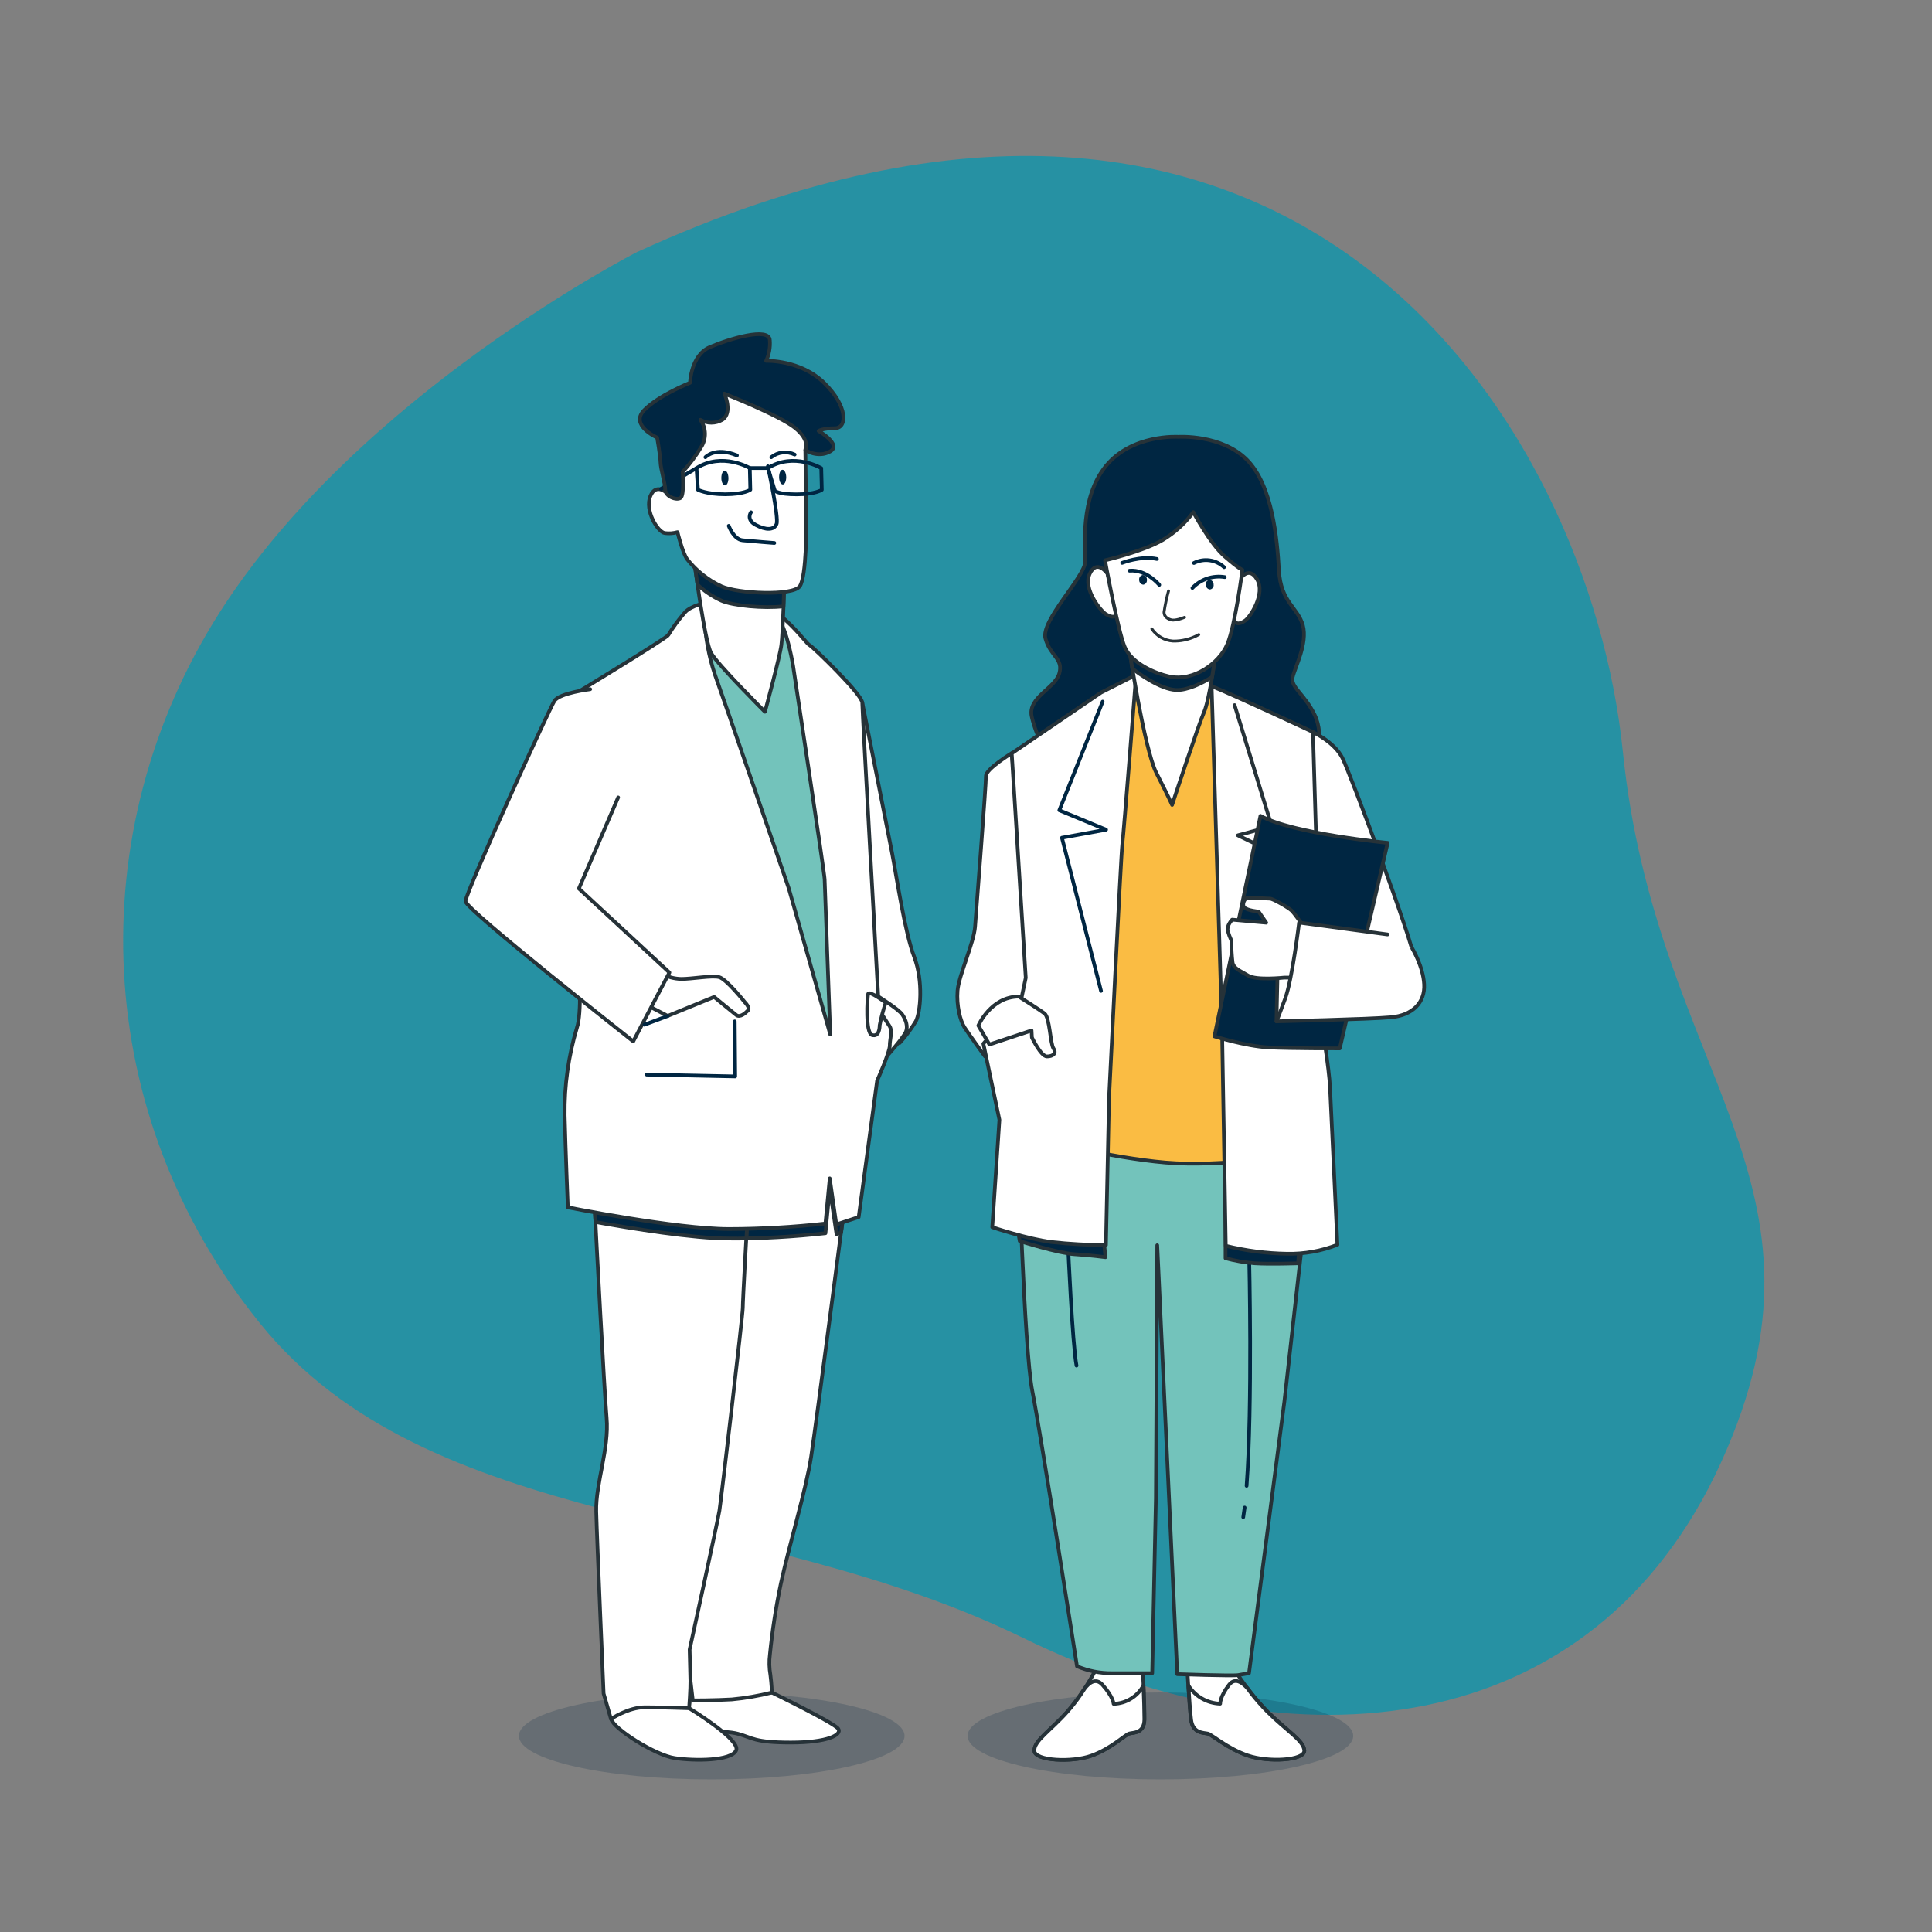 <?xml version="1.0" encoding="UTF-8"?>
<svg id="Laag_1" data-name="Laag 1" xmlns="http://www.w3.org/2000/svg" viewBox="0 0 800 800">
  <rect x="0" y="0" width="800" height="800" fill="#808080" stroke="none"/>
  <defs>
    <style>
      .cls-1 {
        opacity: .2;
      }

      .cls-1, .cls-2, .cls-3 {
        fill: #002642;
      }

      .cls-4 {
        isolation: isolate;
        opacity: .7;
      }

      .cls-5 {
        fill: #fabc43;
        stroke-width: 1.54px;
      }

      .cls-5, .cls-2, .cls-6, .cls-7, .cls-8 {
        stroke-linecap: round;
        stroke-linejoin: round;
      }

      .cls-5, .cls-2, .cls-6, .cls-8 {
        stroke: #263238;
      }

      .cls-2, .cls-6, .cls-7, .cls-8 {
        stroke-width: 1.53px;
      }

      .cls-6 {
        fill: #73c3bb;
      }

      .cls-9 {
        fill: #263238;
      }

      .cls-10 {
        fill: #0099b2;
      }

      .cls-7 {
        fill: none;
        stroke: #002642;
      }

      .cls-8 {
        fill: #fff;
      }
    </style>
  </defs>
  <g id="freepik--background-simple--inject-2" class="cls-4">
    <path class="cls-10" d="M263.99,104.25s-115.6,58.91-173.25,149.67c-57.65,90.76-53.09,207.49,16.97,294.12,70.06,86.63,203.97,75.32,316.09,130.25,112.12,54.92,235.82,43.6,288.84-72.71,53.02-116.32-26.93-159.84-40.66-294.42-13.73-134.58-135.07-331.62-407.98-206.89Z"/>
  </g>
  <g id="freepik--character-3--inject-2">
    <ellipse class="cls-1" cx="480.49" cy="718.8" rx="79.84" ry="18"/>
    <path class="cls-8" d="M418.93,311.87s-10.8,6.61-10.68,9.5c.12,2.9-4.03,55.76-4.5,62.37-.47,6.61-6.76,20.25-7.25,26.44-.49,6.19,1.07,12.4,2.88,15.26,1.82,2.85,8.48,11.98,8.48,11.98l17.93-27.69c.44-6.05.53-12.11.27-18.17-.27-13.2-7.14-79.69-7.14-79.69Z"/>
    <path class="cls-2" d="M487.9,180.88s-19.07-1.22-29.93,12.01-8.53,33.46-8.6,39.67c-.08,6.21-18.52,24.41-16.48,31.83,2.04,7.41,7.48,8.25,5.74,14.45-1.74,6.19-13.09,9.92-11.44,17.77,1.65,7.86,7.63,18.99,7.63,18.99l109.85.75s3.92-11.56-.26-20.25c-4.18-8.68-10.12-11.55-9.15-15.68.96-4.13,6.27-14.05,4.23-21.48-2.04-7.43-9.15-9.49-9.9-22.72-.75-13.23-2.7-35.09-13.2-45.77-10.5-10.68-28.47-9.57-28.47-9.57Z"/>
    <path class="cls-8" d="M454.13,690.62c-3.37,6.5-7.47,12.6-12.21,18.19-7.02,7.86-13.82,11.99-13.59,16.13s15.55,4.94,23.65,2.04c8.1-2.9,13.99-8.68,15.62-9.15s6.19,0,6.3-5.8c.11-5.8-.78-22.31-.78-22.31l-18.99.9Z"/>
    <path class="cls-8" d="M451.94,726.98c8.12-2.9,13.99-8.68,15.62-9.15s6.19,0,6.3-5.8c0-3.05-.17-9.15-.38-14.14-2.44,4.58-7.17,7.5-12.36,7.63,0,0-.15-2.9-4.58-7.84-2.85-3.23-5.74-.69-7.41,1.53l-1.36,2.04-.11.2h0c-1.76,2.6-3.69,5.08-5.77,7.43-7.02,7.86-13.82,11.99-13.59,16.13.23,4.13,15.53,4.88,23.63,1.98Z"/>
    <path class="cls-8" d="M510.65,690.59c4.1,6.52,8.85,12.61,14.19,18.17,7.86,7.84,15.1,11.96,15.26,16.1.15,4.13-15.01,4.96-23.43,2.07-8.42-2.88-14.92-8.67-16.58-9.08s-6.21,0-6.93-5.77-1.62-22.31-1.62-22.31l19.12.81Z"/>
    <path class="cls-8" d="M516.72,726.93c-8.41-2.88-14.92-8.67-16.58-9.08-1.66-.41-6.21,0-6.93-5.77-.38-3.05-.81-9.15-1.13-14.16,2.87,4.54,7.8,7.37,13.17,7.54,0,0-.15-2.9,3.71-7.86,2.52-3.22,5.68-.69,7.63,1.53.5.67,1.02,1.34,1.53,2.04l.14.2h0c2.05,2.59,4.24,5.07,6.56,7.43,7.86,7.84,15.1,11.96,15.26,16.1.15,4.13-14.92,4.91-23.34,2.03Z"/>
    <path class="cls-6" d="M421.52,473.13s2.55,85.91,5.93,102.84c3.39,16.93,18.51,114,18.51,114,4.62,1.96,9.6,2.93,14.62,2.87h16.52l1.53-72.29.56-104.92,8.28,177.6s22.76.81,25.22.4,4.5-.82,4.5-.82l14.63-112.36,8.38-74.76.46-29.74s-69.94-2.43-90.26-4.07c-20.32-1.65-28.68-2.06-28.68-2.06l-.2,3.31Z"/>
    <path class="cls-7" d="M515.38,624.24c-.18,1.43-.37,2.76-.58,3.98"/>
    <path class="cls-7" d="M517.26,520.81s1.42,61.21-1.07,94.44"/>
    <path class="cls-7" d="M442.27,515.9s1.75,40.49,3.49,49.57"/>
    <path class="cls-2" d="M507.46,490.1v30.91c3.96,1.07,8.01,1.77,12.1,2.09,6.27.41,17.97,0,17.97,0l.84-11.7-30.91-21.3Z"/>
    <path class="cls-2" d="M422.24,513.9s15.88,5.02,22.56,5.43c6.68.41,12.94,1.25,12.94,1.25l-.82-8.35-35.52-3.34.84,5Z"/>
    <path class="cls-5" d="M471.02,279.78l-12.46,14.05-34.57,25.22,7.37,152.86s27.55,7.41,51.2,9.47c23.65,2.06,54.05-3.36,54.05-3.36l-4.47-160.19s-13.46-19.83-20.35-25.19c-6.9-5.36-10.05-10.31-19.19-11.14s-21.57-1.72-21.57-1.72Z"/>
    <path class="cls-8" d="M455.99,286.73l-37.06,25.22,5.81,92.93-1.97,9.34-15.58,17.94,6.64,31.52-2.96,44.47s14.72,4.96,24.7,6.18c7.43.8,14.89,1.21,22.37,1.24l1.28-60.72s4.93-100.8,5.51-105.27c.58-4.47,5.72-70.18,5.72-70.18l-14.46,7.34Z"/>
    <polyline class="cls-7" points="456.58 290.53 438.64 335.52 458 343.56 439.72 346.89 455.91 410.31"/>
    <path class="cls-8" d="M467.34,267.23s6.44,42.95,11.5,52.86c5.07,9.92,6.5,13.21,6.5,13.21,0,0,11.02-33.47,13.23-38.43,2.21-4.96,4.58-22.72,4.58-22.72,0,0-21.95,7.03-35.81-4.93Z"/>
    <path class="cls-2" d="M467.34,267.23s.58,3.91,1.53,9.63c3.22,2.46,11.75,8.53,18.05,8.85,4.81.24,10.91-2.87,14.97-5.36.73-4.5,1.24-8.19,1.24-8.19,0,0-21.92,7.03-35.78-4.93Z"/>
    <path class="cls-8" d="M458.6,237.54s-4.39-6.26-7.35,0c-2.96,6.26,4.58,15.52,6.68,16.78,5.98,3.55,4.39-3.05,4.39-3.05l-3.72-13.73Z"/>
    <path class="cls-8" d="M513.17,240.24s3.71-6.47,7.34-.37c3.63,6.1-2.91,15.7-4.87,17.06-5.58,3.86-4.7-2.76-4.7-2.76l2.23-13.93Z"/>
    <path class="cls-8" d="M457.56,232.02s15.93-3.72,23.95-8.47c4.92-2.97,9.2-6.87,12.62-11.49,0,0,6.9,13.03,12.97,18.31,6.07,5.28,7.34,5.58,7.34,5.58,0,0-2.91,22.81-6.21,30.74-3.3,7.93-14.05,15.65-24.09,13.43-5.71-1.25-15.59-5.37-18.46-12.31-2.87-6.94-8.12-35.79-8.12-35.79Z"/>
    <path class="cls-7" d="M480.03,242.18s-5.32-6.47-12.31-5.87"/>
    <path class="cls-7" d="M493.75,243.46c3.45-3.63,8.47-5.31,13.41-4.49"/>
    <path class="cls-7" d="M464.65,233.07s7.63-3.05,14.39-1.62"/>
    <path class="cls-7" d="M494.37,233.12c4.12-2.1,9.11-1.41,12.5,1.74"/>
    <path class="cls-3" d="M474.91,240.06c.14.98-.54,1.9-1.52,2.04,0,0,0,0,0,0-.99-.11-1.72-.97-1.68-1.97-.15-.97.51-1.89,1.49-2.04.01,0,.02,0,.04,0,.99.12,1.72.97,1.68,1.97Z"/>
    <path class="cls-3" d="M502.53,242.04c.17.95-.47,1.86-1.43,2.03-.03,0-.07.01-.1.01-.99-.1-1.72-.96-1.68-1.95-.17-.95.47-1.86,1.43-2.03.03,0,.07-.01.1-.01.99.1,1.72.96,1.68,1.95Z"/>
    <path class="cls-8" d="M543.62,303.12s8.89,4.12,12.21,10.68c3.31,6.56,29.78,77.64,29.66,83.01-.12,5.37-8.88,11.56-17.09,12.4-8.21.84-20.17-14.04-21.95-16.51-1.79-2.47-2.11-31.4-2.11-31.4l-.72-58.19Z"/>
    <path class="cls-8" d="M501.7,284.14l4.33,142.1,1.53,89.63c8.31,2.04,16.82,3.14,25.37,3.28,7.13.15,14.23-1.12,20.87-3.72,0,0-2.59-55.76-3.05-64.86-.46-9.09-3.48-26.44-3.48-26.44l-3.6-121.02s-33.52-15.68-41.97-18.98Z"/>
    <polyline class="cls-8" points="511.22 291.98 526.58 342.1 512.57 345.9 526.2 352.5 509.2 406.5"/>
    <path class="cls-2" d="M521.93,337.83l-19.06,91.3s13.03,4.12,22.55,4.58c9.52.46,29.35.4,29.35.4l19.83-85.1s-39.04-3.74-52.68-11.17Z"/>
    <path class="cls-8" d="M528.56,422.91l.63-28.53,15.12,3.19s-9.99,22.02-15.74,25.34Z"/>
    <path class="cls-8" d="M540.14,384.07s-4.03-5.77-5.32-7.02c-1.3-1.25-7.7-4.94-8.94-4.94s-7.87-.41-9.15-.41-2.73,2.9-1.42,4.13c1.31,1.24,5.87,1.65,5.87,1.65l3.13,4.58-14.11-1.24s-2.35,2.49-1.82,4.58c.4,1.42.91,2.8,1.53,4.13-.05,3.03.1,6.07.47,9.08.55,2.49,3.05,3.31,6.48,5.37,3.43,2.06,14.92.82,14.92.82h5.31l3.05-20.73Z"/>
    <path class="cls-8" d="M574.55,386.94l-36.62-4.93s-2.85,23.56-5.74,31.4c-2.88,7.84-3.63,9.5-3.63,9.5,0,0,38.37-.85,47.42-1.68,9.05-.82,14.13-6.21,13.73-13.64-.4-7.43-4.93-14.88-4.93-14.88"/>
    <path class="cls-8" d="M421.86,412.66s8.54,5.36,10.68,7.02,2.32,12.39,3.68,14.45c1.36,2.06-.24,3.31-2.72,3.31s-6.21-7.84-6.21-7.84l-.15-2.9-17.45,5.8-4.58-7.84s5.19-11.99,16.75-11.99Z"/>
  </g>
  <g id="freepik--character-2--inject-2">
    <ellipse class="cls-1" cx="294.71" cy="718.8" rx="79.84" ry="18"/>
    <path class="cls-8" d="M357.06,290.99s10.47,52.53,12.33,62.25c1.86,9.72,5.28,32.82,9.15,42.95,3.88,10.13,2.61,23.1.67,26.74-1.94,3.17-4.18,6.15-6.67,8.91l-13-16.95s-7.74-83.06-8.02-94.82c-.29-11.76,5.54-29.08,5.54-29.08Z"/>
    <path class="cls-8" d="M363.96,412.81s8.24,5.14,9.69,7.32c1.45,2.18,2.49,4.96,1.36,7.32-1.13,2.36-7.28,9.5-8.83,10.89-1.56,1.39-2.87-4.15-3.05-8.91-.18-4.76.84-16.63.84-16.63Z"/>
    <path class="cls-8" d="M319.65,700.86s25.83,12.56,27.46,15c1.63,2.44-4.26,5.69-19.65,5.69s-15.85-2.03-21.97-3.65c-6.12-1.62-18.31-.41-19.96-4.06-1.65-3.65,1.22-16.2,1.22-16.2l32.89,3.22Z"/>
    <path class="cls-8" d="M285.36,707.34s21.36,12.97,19.48,17.42-17.32,4.45-25.45,3.23c-8.13-1.22-25.42-12.21-26.33-16.2-.92-4,1.37-10.13,13.9-11.34,12.53-1.21,18.4,6.88,18.4,6.88Z"/>
    <path class="cls-8" d="M350.2,495.44s-12.21,94-14.33,107.77c-2.12,13.78-8.85,35.65-12.48,52.27-2.06,9.77-3.59,19.65-4.58,29.58-.37,2.83-.3,5.69.2,8.5.52,4.06.6,7.29.6,7.29-5.43,1.36-10.96,2.31-16.54,2.84-6.88.41-16.2.41-16.2.41l-3.05-26.33s2.27-38.9,3.62-50.24c1.34-11.34,2.78-100.48,2.72-102.92s-.6-23.91-.6-23.91l41.57-4.45s5.68-16.2,14.2-15.39c8.53.81,4.87,14.59,4.87,14.59Z"/>
    <path class="cls-2" d="M345.39,480.86c-8.53-.81-14.2,15.39-14.2,15.39l-41.62,4.45s.14,5.71.27,11.56c4.44.4,8.54.63,12.05.63,13.33-.02,26.66-.77,39.91-2.24l1.79-18.67,2.79,19.03,1.92-.63c1.19-9.06,1.95-14.97,1.95-14.97,0,0,3.66-13.75-4.87-14.55Z"/>
    <path class="cls-8" d="M246.15,498.28s0,.58.09,1.63c.56,11.08,3.92,75.26,4.94,87.1,1.14,12.97-4.58,27.14-4.29,38.89.29,11.75,3.05,75.37,3.05,75.37l3.05,10.53s7.17-4.85,14.05-4.85,18.31.4,18.31.4c0,0,.6-8.51.53-11.34-.06-2.82-.32-12.97-.32-12.97,0,0,11.64-53.08,12.34-57.53.7-4.45,9.73-81.44,9.67-83.91s1.91-36.88,1.91-36.88l-63.35-6.44Z"/>
    <path class="cls-2" d="M309.07,512.82c.26-4.7.44-8.06.44-8.06l-63.36-6.48s0,.58.09,1.63c0,1.34.17,3.46.32,6.1,14.81,2.65,40.52,6.83,55.34,6.83,2.44.05,4.82.02,7.17-.03Z"/>
    <path class="cls-8" d="M292.83,249.5s-6.7,1.13-9.25,4.12c-2.55,2.91-4.85,6.03-6.87,9.34-.35,1.13-39.74,25.04-39.74,25.04l2.84,114s1.17,17.56-.92,23.54c-3.53,11.76-5.24,23.99-5.08,36.26.37,14.57,1.31,38.14,1.31,38.14,0,0,45.08,8.97,66.76,8.97,13.34-.03,26.66-.79,39.91-2.27l1.79-18.69,2.72,19.07,9.26-3.05,7.63-56.45s5.31-11.96,5.25-14.59c-.06-2.62,1.34-5.98-.2-8.22-1.54-2.24-4.29-6.73-4.29-6.73,0,0-6.9-123.62-6.9-127s-20.4-23.16-21.91-23.91c-1.51-.75-10.82-14.59-22.88-18.31-12.07-3.72-19.44.73-19.44.73Z"/>
    <path class="cls-6" d="M291.68,255.69c.34,8.01,1.79,15.93,4.32,23.54,4.01,11.21,30.6,88.58,30.6,88.58l17.19,60.54s-2.27-61.67-2.33-64.28-13.03-88.21-13.03-88.21c0,0-2.21-13.82-5.71-19.06-3.49-5.23-26.91-14.95-31.05-1.11Z"/>
    <path class="cls-8" d="M366.46,416.03c-.9,2.79-1.64,5.64-2.21,8.51,0,1.22-.29,4.87-3.14,4.04-2.85-.82-2-15.39-1.63-17.01.37-1.62,7.31,3.62,7.31,3.62"/>
    <path class="cls-8" d="M273.85,403.12c2.54,1.4,5.37,2.17,8.27,2.24,4.49,0,12.68-1.53,15.68-.75,3.01.78,10.68,10.45,10.68,10.45,0,0,2.29,2.24,1.21,3.37-1.08,1.13-3.3,3.05-4.82,1.86-1.53-1.19-9.15-7.48-9.15-7.48l-19.24,7.86-7.9-4.12,5.28-13.44Z"/>
    <path class="cls-8" d="M244.39,285.39s-12.68,1.53-14.83,4.85-36.89,79.61-36.81,82.98c.08,3.37,69.46,57.98,69.46,57.98l14.98-28.51-37.49-34.75,16.26-37.74"/>
    <polyline class="cls-7" points="267.78 444.97 304.43 445.72 304.24 422.93"/>
    <line class="cls-7" x1="276.52" y1="420.68" x2="266.84" y2="424.3"/>
    <path class="cls-8" d="M287.57,233.06s4.17,32.53,6.91,37.38c2.75,4.85,22.27,24.29,22.27,24.29,0,0,6.1-22.41,6.79-27.64.69-5.23,1.22-26.17,1.22-26.17l-37.27-10.47.08,2.61Z"/>
    <path class="cls-2" d="M287.57,233.06s.49,3.81,1.24,9.02c2.92,2.72,6.26,4.96,9.89,6.62,4.81,2.12,17.62,3.31,25.72,2.36.21-5.48.35-10.15.35-10.15l-37.27-10.47.08,2.61Z"/>
    <path class="cls-8" d="M276.77,204.67s-4.99-5.23-7.46.73c-2.47,5.97,3.05,14.95,6,15.33,1.75.23,3.52.1,5.22-.38,0,0,2.09,8.6,4.01,11.21,3.78,4.78,8.63,8.62,14.16,11.2,6.8,3.05,29.58,4.13,32.47,0,2.88-4.13,2.72-26.17,2.67-28.03-.05-1.86-.37-28.5-.37-28.5,0,0,2.04-9.25-.73-15.61-2.78-6.36-30.65-15.26-37.65-11.58-7,3.68-15.07,10.08-15.62,18.31-.55,8.22-.21,21.68-.21,21.68l-2.47,5.63Z"/>
    <path class="cls-7" d="M317.96,193.07s4.65,21.36,3.59,23.92-4.41,2.61-8.59.37c-4.18-2.24-2-5.23-2-5.23"/>
    <path class="cls-7" d="M301.76,217.74s2.01,5.6,5.75,5.98c3.74.38,13.12,1.11,13.12,1.11"/>
    <path class="cls-7" d="M288.41,193.82l.6,8.97s3.42,1.88,11.26,1.88,10.42-1.88,10.42-1.88l-.21-8.97s-11.38-6.73-22.06,0Z"/>
    <path class="cls-7" d="M317.99,193.82l2.84,9.35s1.16,1.53,9.02,1.53,10.44-1.88,10.44-1.88l-.23-8.97s-11.4-6.76-22.06-.03Z"/>
    <line class="cls-7" x1="310.52" y1="193.82" x2="317.99" y2="193.82"/>
    <line class="cls-7" x1="288.45" y1="193.82" x2="273.72" y2="202.42"/>
    <path class="cls-7" d="M292.09,189.33s4-4.49,13.06-.75"/>
    <path class="cls-7" d="M319.36,189.33c2.75-2.2,6.51-2.64,9.69-1.11"/>
    <path class="cls-3" d="M301.64,197.94c0,1.65-.6,3.05-1.42,3.05s-1.53-1.34-1.53-3.05.6-3.05,1.43-3.05,1.48,1.39,1.51,3.05Z"/>
    <path class="cls-3" d="M325.56,197.56c0,1.65-.6,3.05-1.42,3.05s-1.53-1.34-1.53-3.05.6-3.05,1.42-3.05,1.48,1.4,1.53,3.05Z"/>
    <path class="cls-2" d="M299.96,162.98s3.6,7.95-.87,10.85c-2.81,1.62-6.27,1.62-9.08,0,2.43,3.36,2.55,7.87.29,11.35-2.19,3.65-4.75,7.07-7.63,10.21,0,0,.81,9.66-.87,10.79s-6.26-.56-6.33-3.4c-.08-2.84-1.91-8.51-1.98-11.35-.08-2.84-1.39-10.22-1.39-10.22,0,0-11.47-5.11-5.39-11.35,6.09-6.24,19.01-11.35,19.01-11.35,0,0,.29-11.35,8.15-14.75,7.86-3.4,24.76-8.51,24.9-2.84.22,2.92-.31,5.85-1.53,8.51,0,0,14.17-.56,24.06,9.15,9.89,9.72,9.55,18.74,4.44,18.74s-6.77,1.13-6.77,1.13c0,0,9.78,5.68,4.74,8.51-5.03,2.84-10.22-.56-10.22-.56,0,0,2.17-3.97-4.21-9.15-6.38-5.19-29.32-14.25-29.32-14.25Z"/>
  </g>
  <path class="cls-9" d="M485.82,257.36c-.36,0-.71-.04-1.06-.13-2.17-.62-3.36-1.95-3.36-3.76.44-3.01,1.07-5.99,1.88-8.93.08-.32.41-.52.73-.44s.52.41.44.73c-.79,2.84-1.4,5.72-1.84,8.64,0,1.27.84,2.16,2.5,2.63,1.36.39,4.21-.62,5.2-1.04.3-.11.64.04.76.34.11.29-.02.61-.3.74-1.57.69-3.24,1.1-4.95,1.22Z"/>
  <path class="cls-9" d="M486.49,266.03h-.8c-3.75-.23-7.17-2.2-9.25-5.33-.17-.28-.09-.64.19-.81.28-.17.64-.09.81.19,1.89,2.78,4.95,4.54,8.31,4.78,3.6.06,7.15-.82,10.3-2.57.26-.19.63-.14.82.13.19.26.14.63-.13.82-.03.02-.05.04-.08.05-3.11,1.75-6.61,2.7-10.17,2.75Z"/>
</svg>